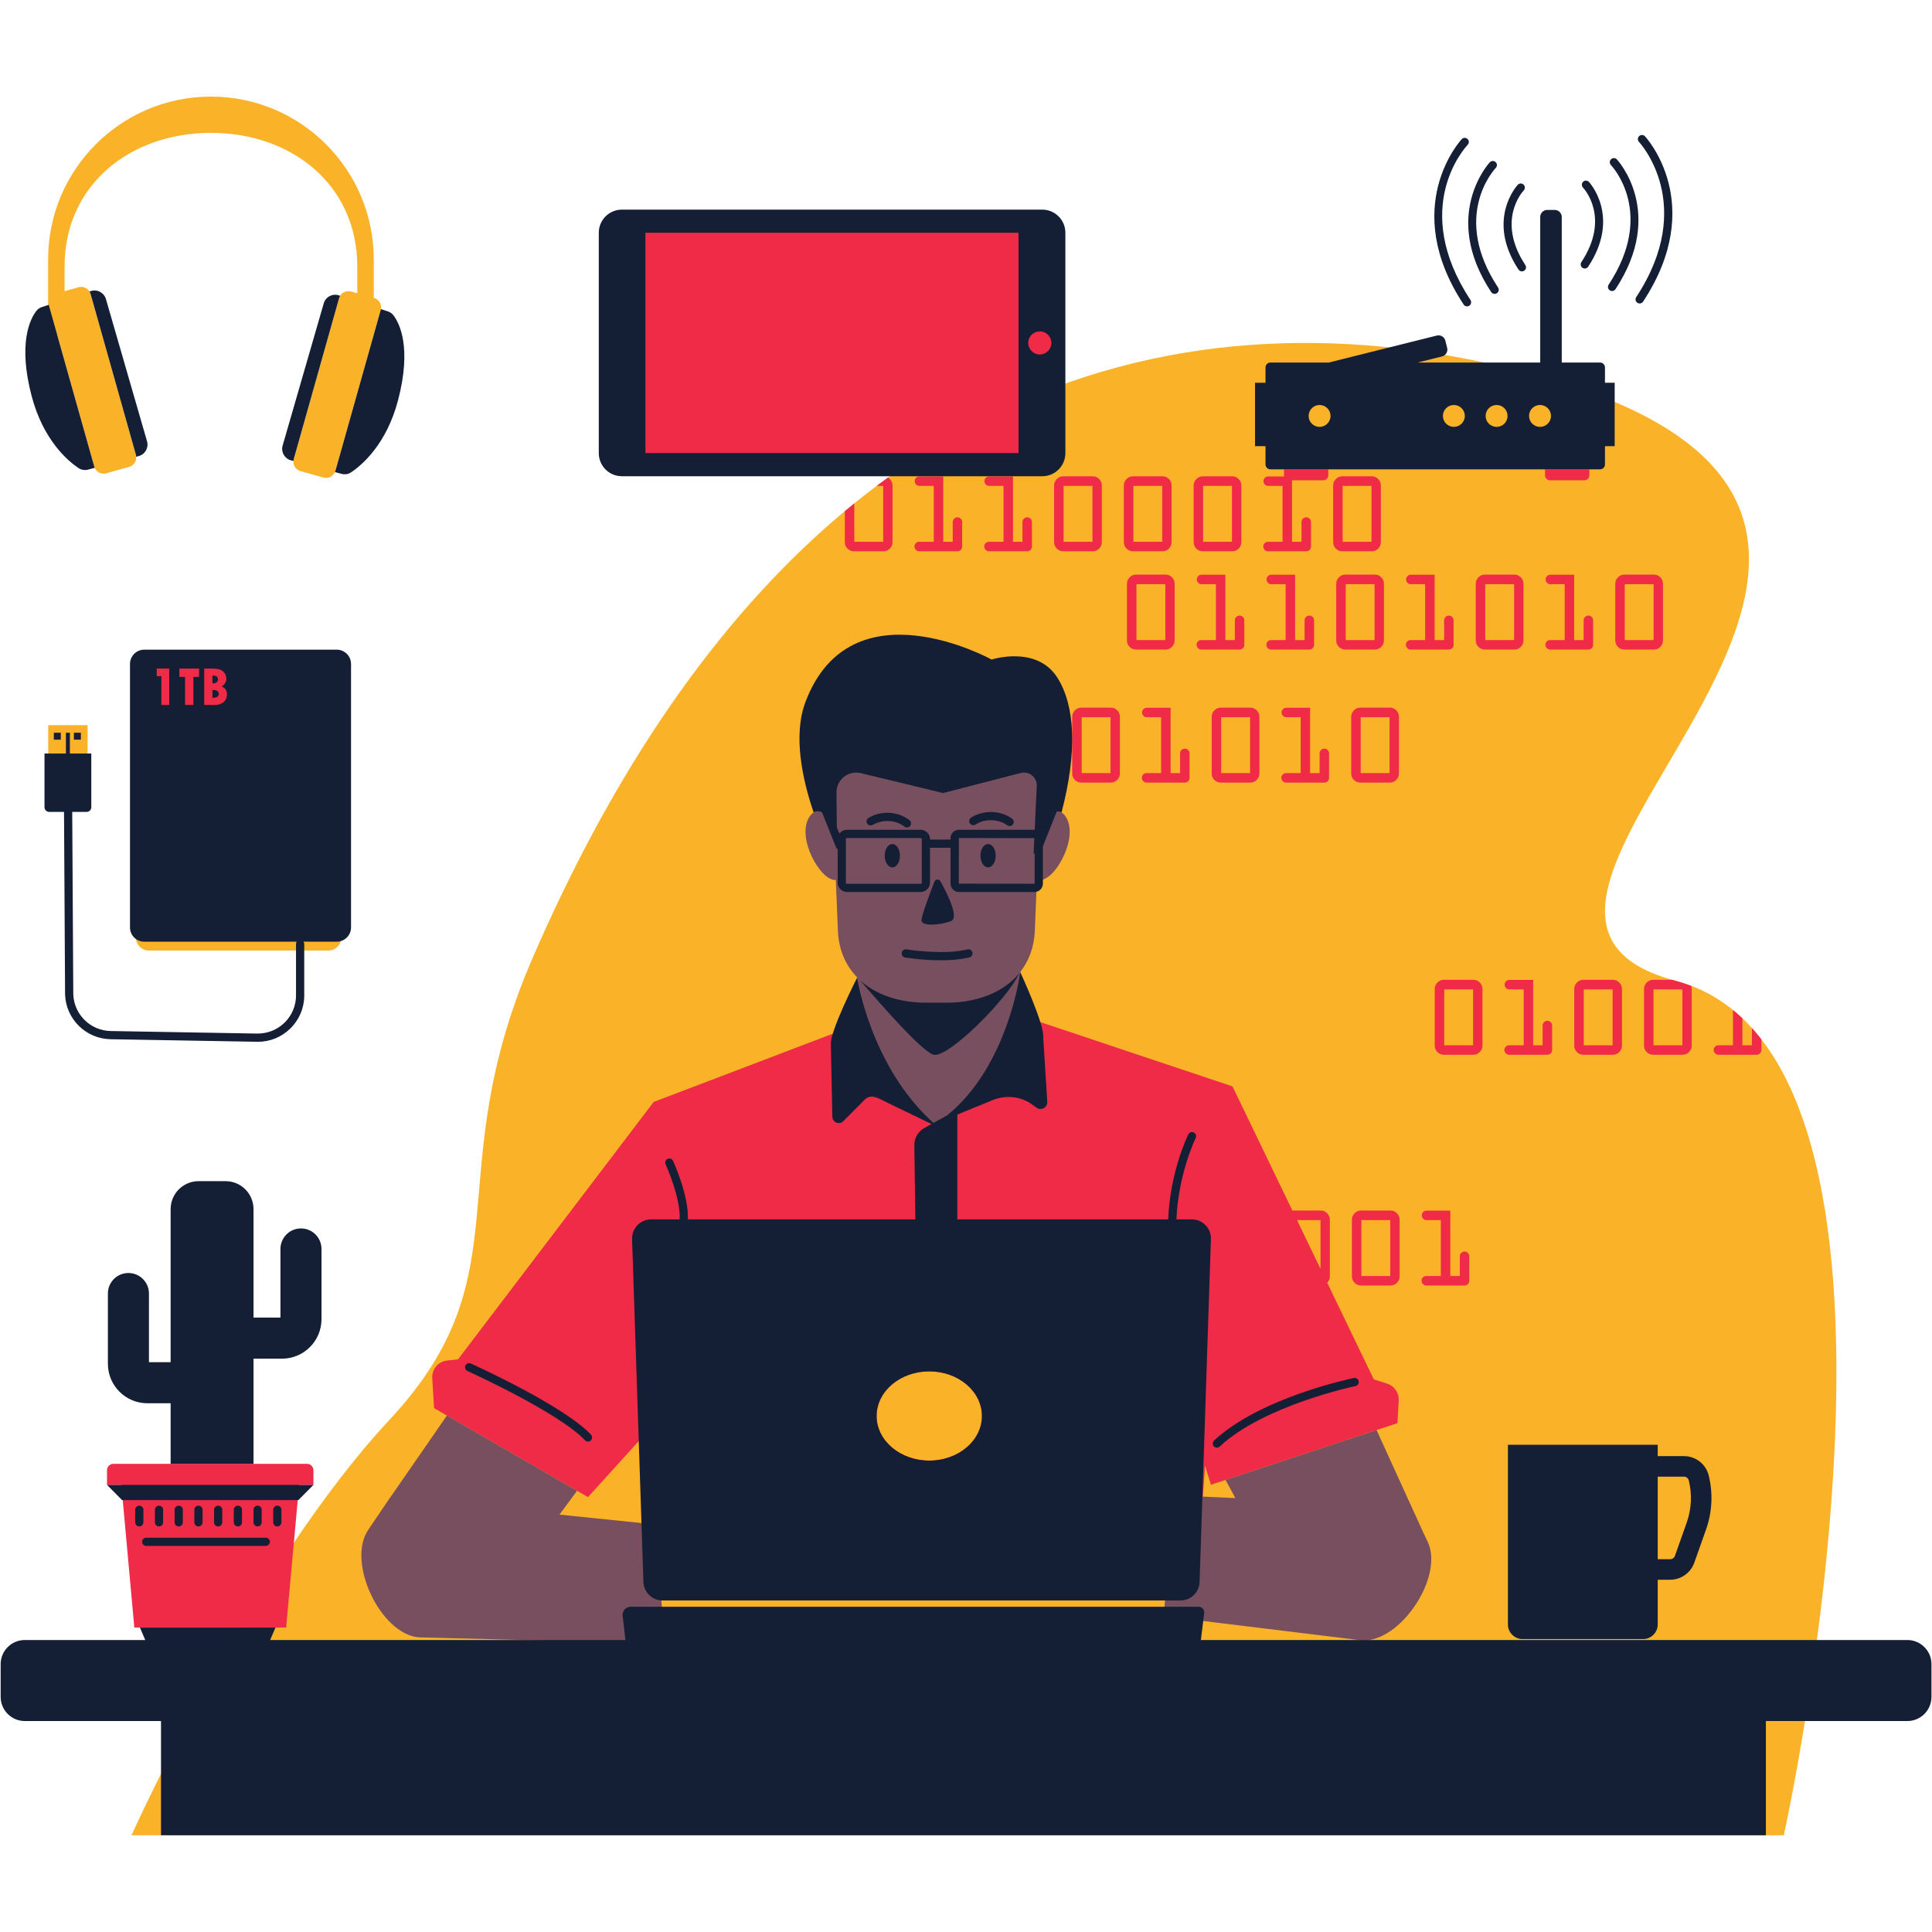 <?xml version="1.0" encoding="UTF-8"?>
<svg xmlns="http://www.w3.org/2000/svg" xmlns:xlink="http://www.w3.org/1999/xlink" width="300pt" height="300pt" viewBox="0 0 300 300" version="1.2">
<defs>
<clipPath id="clip1">
  <path d="M 7.297 15 L 285.508 15 L 285.508 284.977 L 7.297 284.977 Z M 7.297 15 "/>
</clipPath>
<clipPath id="clip2">
  <path d="M 0.102 20.395 L 299.918 20.395 L 299.918 284.977 L 0.102 284.977 Z M 0.102 20.395 "/>
</clipPath>
</defs>
<g id="surface1">
<g clip-path="url(#clip1)" clip-rule="nonzero">
<path style=" stroke:none;fill-rule:nonzero;fill:rgb(98.039%,70.2%,15.689%);fill-opacity:1;" d="M 50.988 147.598 L 23.121 147.598 C 22.008 147.598 21.109 146.695 21.109 145.586 L 21.109 142.105 C 21.109 140.992 22.008 140.094 23.121 140.094 L 50.988 140.094 C 52.098 140.094 53 140.992 53 142.105 L 53 145.586 C 53 146.695 52.098 147.598 50.988 147.598 Z M 7.488 123.863 L 7.488 112.598 L 13.598 112.598 L 13.598 123.863 C 13.598 124.262 13.273 124.59 12.871 124.59 L 8.215 124.59 C 7.816 124.59 7.488 124.262 7.488 123.863 Z M 58.074 46.266 L 58.035 46.258 L 58.035 40.281 C 58.035 26.32 46.715 15 32.754 15 C 18.789 15 7.473 26.32 7.473 40.281 L 7.473 51.969 L 8.871 51.969 L 14.637 72.449 C 14.863 73.254 15.699 73.719 16.5 73.492 L 20.059 72.492 C 20.863 72.266 21.328 71.43 21.105 70.629 L 14.066 45.645 C 13.84 44.844 13.008 44.375 12.203 44.602 L 10.027 45.215 L 10.027 41.379 C 10.027 28.719 20.203 20.629 32.754 20.629 C 45.305 20.629 55.477 28.719 55.477 41.379 L 55.477 45.535 L 54.512 45.262 C 53.711 45.039 52.879 45.504 52.652 46.309 L 45.613 71.293 C 45.387 72.094 45.855 72.926 46.656 73.152 L 50.219 74.156 C 51.02 74.383 51.852 73.914 52.082 73.113 L 59.117 48.129 C 59.344 47.328 58.875 46.492 58.074 46.266 Z M 125.27 54.336 L 126.172 55.238 L 133.141 48.27 L 132.238 47.367 Z M 133.07 45.059 L 132.168 44.156 L 125.199 51.125 L 126.102 52.023 Z M 276.988 284.977 L 20.422 284.977 C 20.422 284.977 39.031 243.465 60.445 220.508 C 81.859 197.551 67.828 182.984 82.777 148.578 C 122.875 56.312 185.691 44.551 236.629 57.754 C 322.98 80.125 216.574 140.766 260.203 152.301 C 303.832 163.836 276.988 284.977 276.988 284.977 "/>
</g>
<path style=" stroke:none;fill-rule:nonzero;fill:rgb(93.729%,16.859%,27.84%);fill-opacity:1;" d="M 47.664 227.301 L 17.621 227.301 C 17.066 227.301 16.617 227.75 16.617 228.305 L 16.617 230.574 L 18.844 230.574 L 20.859 252.73 L 44.43 252.73 L 46.445 230.574 L 48.668 230.574 L 48.668 228.305 C 48.668 227.75 48.219 227.301 47.664 227.301 Z M 152.473 219.875 C 152.473 216.047 148.812 212.945 144.297 212.945 C 139.781 212.945 136.121 216.047 136.121 219.875 C 136.121 223.699 139.781 226.801 144.297 226.801 C 148.812 226.801 152.473 223.699 152.473 219.875 Z M 201.398 189.457 L 205.047 197.02 L 205.047 189.457 Z M 217.195 217.48 L 216.992 220.988 L 188.035 230.551 L 187.129 227.598 L 185.473 250.469 L 180.707 250.617 L 181.07 247.25 C 181.195 246.688 180.832 246.145 180.328 246.145 L 111.059 246.145 L 107.094 215.043 L 91.305 232.473 L 67.402 218.652 L 67.121 213.996 C 67.039 212.613 68.051 211.414 69.426 211.262 L 71.125 211.074 L 101.496 171.113 L 146.914 153.812 L 191.387 168.699 L 200.68 187.969 L 205.098 187.969 C 205.477 187.969 205.805 188.109 206.082 188.391 C 206.359 188.668 206.5 189 206.5 189.387 L 206.5 198.191 C 206.5 198.574 206.363 198.91 206.09 199.184 L 213.328 214.195 L 215.379 214.844 C 216.512 215.199 217.262 216.289 217.195 217.48 Z M 240.68 74.582 L 246.023 74.582 C 246.445 74.582 246.789 74.242 246.789 73.816 L 246.789 72.879 L 239.91 72.879 L 239.91 73.816 C 239.91 74.242 240.254 74.582 240.68 74.582 Z M 161.461 55.684 C 162.801 55.684 163.895 54.594 163.895 53.25 C 163.895 51.906 162.801 50.816 161.461 50.816 C 160.121 50.816 159.027 51.906 159.027 53.25 C 159.027 54.594 160.121 55.684 161.461 55.684 Z M 158.789 35.508 L 99.586 35.508 L 99.586 70.992 L 158.789 70.992 Z M 227.41 194.336 C 227.207 194.336 227.031 194.41 226.891 194.555 C 226.746 194.699 226.676 194.871 226.676 195.07 L 226.676 198.137 L 225.207 198.137 L 225.207 187.988 L 221.508 187.988 C 221.305 187.988 221.129 188.059 220.988 188.199 C 220.844 188.344 220.773 188.52 220.773 188.723 C 220.773 188.926 220.844 189.098 220.988 189.242 C 221.129 189.387 221.305 189.457 221.508 189.457 L 223.73 189.457 L 223.73 198.137 L 221.473 198.137 C 221.27 198.137 221.094 198.207 220.953 198.348 C 220.809 198.488 220.738 198.656 220.738 198.855 C 220.738 199.059 220.809 199.234 220.953 199.383 C 221.094 199.531 221.27 199.605 221.473 199.605 L 227.41 199.605 C 227.617 199.605 227.789 199.535 227.93 199.391 C 228.074 199.25 228.148 199.074 228.148 198.871 L 228.148 195.07 C 228.148 194.867 228.074 194.691 227.93 194.551 C 227.789 194.406 227.617 194.336 227.41 194.336 Z M 215.879 189.457 L 211.395 189.457 L 211.395 198.137 L 215.879 198.137 Z M 216.918 188.391 C 217.191 188.668 217.332 189 217.332 189.387 L 217.332 198.191 C 217.332 198.582 217.191 198.914 216.918 199.191 C 216.637 199.469 216.305 199.605 215.914 199.605 L 211.344 199.605 C 210.945 199.605 210.609 199.469 210.336 199.191 C 210.062 198.914 209.922 198.582 209.922 198.191 L 209.922 189.387 C 209.922 189 210.062 188.668 210.344 188.391 C 210.621 188.109 210.957 187.969 211.344 187.969 L 215.93 187.969 C 216.309 187.969 216.637 188.109 216.918 188.391 Z M 272.035 159.629 L 272.035 162.309 L 270.562 162.309 L 270.562 158.125 C 270.09 157.672 269.598 157.242 269.094 156.828 L 269.094 162.309 L 266.832 162.309 C 266.629 162.309 266.457 162.379 266.312 162.52 C 266.172 162.66 266.102 162.828 266.102 163.027 C 266.102 163.23 266.172 163.406 266.312 163.559 C 266.457 163.707 266.629 163.781 266.832 163.781 L 272.77 163.781 C 272.973 163.781 273.148 163.711 273.293 163.566 C 273.438 163.422 273.508 163.25 273.508 163.047 L 273.508 161.391 C 273.031 160.781 272.543 160.191 272.035 159.629 Z M 261.238 153.633 L 256.754 153.633 L 256.754 162.309 L 261.238 162.309 Z M 262.605 153.078 C 262.66 153.23 262.691 153.387 262.691 153.562 L 262.691 162.363 C 262.691 162.754 262.555 163.086 262.277 163.363 C 262 163.641 261.664 163.781 261.273 163.781 L 256.699 163.781 C 256.305 163.781 255.969 163.641 255.695 163.363 C 255.418 163.086 255.285 162.754 255.285 162.363 L 255.285 153.562 C 255.285 153.176 255.426 152.844 255.703 152.562 C 255.984 152.281 256.316 152.141 256.699 152.141 L 259.641 152.141 C 259.824 152.195 260.012 152.25 260.203 152.301 C 261.027 152.52 261.828 152.781 262.605 153.078 Z M 250.406 153.633 L 245.922 153.633 L 245.922 162.309 L 250.406 162.309 Z M 251.441 152.562 C 251.723 152.844 251.859 153.176 251.859 153.562 L 251.859 162.363 C 251.859 162.754 251.723 163.086 251.441 163.363 C 251.168 163.641 250.832 163.781 250.441 163.781 L 245.871 163.781 C 245.473 163.781 245.137 163.641 244.863 163.363 C 244.59 163.086 244.449 162.754 244.449 162.363 L 244.449 153.562 C 244.449 153.176 244.59 152.844 244.871 152.562 C 245.152 152.281 245.484 152.141 245.871 152.141 L 250.457 152.141 C 250.84 152.141 251.168 152.281 251.441 152.562 Z M 240.273 158.512 C 240.07 158.512 239.895 158.582 239.754 158.727 C 239.609 158.875 239.539 159.047 239.539 159.242 L 239.539 162.309 L 238.07 162.309 L 238.07 152.16 L 234.371 152.16 C 234.168 152.16 233.996 152.23 233.852 152.375 C 233.707 152.52 233.637 152.691 233.637 152.895 C 233.637 153.102 233.707 153.273 233.852 153.418 C 233.996 153.559 234.168 153.633 234.371 153.633 L 236.598 153.633 L 236.598 162.309 L 234.336 162.309 C 234.133 162.309 233.957 162.379 233.816 162.52 C 233.676 162.66 233.602 162.828 233.602 163.027 C 233.602 163.23 233.676 163.406 233.816 163.559 C 233.957 163.707 234.133 163.781 234.336 163.781 L 240.273 163.781 C 240.48 163.781 240.652 163.711 240.793 163.566 C 240.938 163.422 241.012 163.25 241.012 163.047 L 241.012 159.242 C 241.012 159.039 240.938 158.867 240.793 158.723 C 240.652 158.582 240.48 158.512 240.273 158.512 Z M 228.742 153.633 L 224.258 153.633 L 224.258 162.309 L 228.742 162.309 Z M 229.781 152.562 C 230.055 152.844 230.195 153.176 230.195 153.562 L 230.195 162.363 C 230.195 162.754 230.055 163.086 229.781 163.363 C 229.5 163.641 229.168 163.781 228.777 163.781 L 224.207 163.781 C 223.809 163.781 223.473 163.641 223.199 163.363 C 222.926 163.086 222.785 162.754 222.785 162.363 L 222.785 153.562 C 222.785 153.176 222.926 152.844 223.207 152.562 C 223.484 152.281 223.82 152.141 224.207 152.141 L 228.793 152.141 C 229.172 152.141 229.5 152.281 229.781 152.562 Z M 211.289 120.047 L 215.77 120.047 L 215.77 111.371 L 211.289 111.371 Z M 211.238 109.879 L 215.824 109.879 C 216.203 109.879 216.531 110.02 216.812 110.301 C 217.086 110.578 217.227 110.914 217.227 111.301 L 217.227 120.102 C 217.227 120.492 217.086 120.824 216.812 121.102 C 216.531 121.379 216.199 121.52 215.809 121.52 L 211.238 121.52 C 210.84 121.52 210.504 121.379 210.23 121.102 C 209.957 120.824 209.816 120.492 209.816 120.102 L 209.816 111.301 C 209.816 110.914 209.957 110.578 210.238 110.301 C 210.516 110.02 210.852 109.879 211.238 109.879 Z M 199.703 120.047 C 199.5 120.047 199.324 120.117 199.18 120.258 C 199.039 120.398 198.969 120.566 198.969 120.766 C 198.969 120.969 199.039 121.145 199.18 121.297 C 199.324 121.441 199.5 121.52 199.703 121.52 L 205.641 121.52 C 205.844 121.52 206.02 121.449 206.16 121.305 C 206.305 121.16 206.375 120.988 206.375 120.785 L 206.375 116.984 C 206.375 116.777 206.305 116.605 206.16 116.461 C 206.02 116.32 205.844 116.25 205.641 116.25 C 205.434 116.25 205.262 116.32 205.117 116.465 C 204.977 116.613 204.906 116.785 204.906 116.984 L 204.906 120.047 L 203.434 120.047 L 203.434 109.898 L 199.738 109.898 C 199.535 109.898 199.359 109.973 199.219 110.113 C 199.074 110.258 199.004 110.43 199.004 110.633 C 199.004 110.84 199.074 111.012 199.219 111.152 C 199.359 111.301 199.535 111.371 199.738 111.371 L 201.965 111.371 L 201.965 120.047 Z M 189.625 120.047 L 194.109 120.047 L 194.109 111.371 L 189.625 111.371 Z M 189.57 109.879 L 194.16 109.879 C 194.539 109.879 194.867 110.02 195.145 110.301 C 195.422 110.578 195.559 110.914 195.559 111.301 L 195.559 120.102 C 195.559 120.492 195.422 120.824 195.145 121.102 C 194.867 121.379 194.535 121.52 194.145 121.52 L 189.57 121.52 C 189.176 121.52 188.84 121.379 188.562 121.102 C 188.289 120.824 188.152 120.492 188.152 120.102 L 188.152 111.301 C 188.152 110.914 188.293 110.578 188.574 110.301 C 188.855 110.02 189.188 109.879 189.57 109.879 Z M 181.77 109.898 L 178.074 109.898 C 177.871 109.898 177.695 109.973 177.555 110.113 C 177.41 110.258 177.34 110.43 177.34 110.633 C 177.34 110.84 177.41 111.012 177.555 111.152 C 177.695 111.301 177.871 111.371 178.074 111.371 L 180.297 111.371 L 180.297 120.047 L 178.039 120.047 C 177.836 120.047 177.66 120.117 177.52 120.258 C 177.375 120.398 177.305 120.566 177.305 120.766 C 177.305 120.969 177.375 121.145 177.52 121.297 C 177.66 121.441 177.836 121.52 178.039 121.52 L 183.977 121.52 C 184.18 121.52 184.355 121.449 184.496 121.305 C 184.641 121.16 184.711 120.988 184.711 120.785 L 184.711 116.984 C 184.711 116.777 184.641 116.605 184.496 116.461 C 184.355 116.32 184.18 116.25 183.977 116.25 C 183.773 116.25 183.598 116.32 183.457 116.465 C 183.312 116.613 183.242 116.785 183.242 116.984 L 183.242 120.047 L 181.77 120.047 Z M 167.961 120.047 L 172.441 120.047 L 172.441 111.371 L 167.961 111.371 Z M 167.906 109.879 L 172.496 109.879 C 172.875 109.879 173.203 110.02 173.48 110.301 C 173.758 110.578 173.898 110.914 173.898 111.301 L 173.898 120.102 C 173.898 120.492 173.758 120.824 173.48 121.102 C 173.203 121.379 172.867 121.52 172.477 121.52 L 167.906 121.52 C 167.512 121.52 167.176 121.379 166.902 121.102 C 166.625 120.824 166.488 120.492 166.488 120.102 L 166.488 111.301 C 166.488 110.914 166.629 110.578 166.91 110.301 C 167.188 110.02 167.523 109.879 167.906 109.879 Z M 156.375 120.047 C 156.168 120.047 155.996 120.117 155.852 120.258 C 155.711 120.398 155.641 120.566 155.641 120.766 C 155.641 120.969 155.711 121.145 155.852 121.297 C 155.996 121.441 156.168 121.52 156.375 121.52 L 162.309 121.52 C 162.516 121.52 162.691 121.449 162.832 121.305 C 162.977 121.16 163.047 120.988 163.047 120.785 L 163.047 116.984 C 163.047 116.777 162.977 116.605 162.832 116.461 C 162.691 116.32 162.516 116.25 162.309 116.25 C 162.105 116.25 161.934 116.32 161.789 116.465 C 161.648 116.613 161.574 116.785 161.574 116.984 L 161.574 120.047 L 160.105 120.047 L 160.105 109.898 L 156.41 109.898 C 156.203 109.898 156.031 109.973 155.887 110.113 C 155.746 110.258 155.676 110.43 155.676 110.633 C 155.676 110.84 155.746 111.012 155.887 111.152 C 156.031 111.301 156.203 111.371 156.41 111.371 L 158.633 111.371 L 158.633 120.047 Z M 145.543 120.047 C 145.336 120.047 145.164 120.117 145.02 120.258 C 144.879 120.398 144.809 120.566 144.809 120.766 C 144.809 120.969 144.879 121.145 145.02 121.297 C 145.164 121.441 145.336 121.52 145.543 121.52 L 151.48 121.52 C 151.684 121.52 151.855 121.449 152 121.305 C 152.145 121.16 152.215 120.988 152.215 120.785 L 152.215 116.984 C 152.215 116.777 152.145 116.605 152 116.461 C 151.855 116.32 151.684 116.25 151.48 116.25 C 151.273 116.25 151.102 116.32 150.957 116.465 C 150.816 116.613 150.742 116.785 150.742 116.984 L 150.742 120.047 L 149.273 120.047 L 149.273 109.898 L 145.578 109.898 C 145.371 109.898 145.199 109.973 145.059 110.113 C 144.914 110.258 144.844 110.43 144.844 110.633 C 144.844 110.84 144.914 111.012 145.059 111.152 C 145.199 111.301 145.371 111.371 145.578 111.371 L 147.805 111.371 L 147.805 120.047 Z M 135.465 120.047 L 139.949 120.047 L 139.949 111.371 L 135.465 111.371 Z M 134.402 121.102 C 134.129 120.824 133.992 120.492 133.992 120.102 L 133.992 111.301 C 133.992 110.914 134.133 110.578 134.414 110.301 C 134.695 110.02 135.023 109.879 135.41 109.879 L 140 109.879 C 140.379 109.879 140.707 110.02 140.984 110.301 C 141.262 110.578 141.398 110.914 141.398 111.301 L 141.398 120.102 C 141.398 120.492 141.262 120.824 140.984 121.102 C 140.707 121.379 140.375 121.52 139.984 121.52 L 135.41 121.52 C 135.016 121.52 134.676 121.379 134.402 121.102 Z M 256.773 90.715 L 252.289 90.715 L 252.289 99.391 L 256.773 99.391 Z M 256.809 100.863 L 252.238 100.863 C 251.84 100.863 251.504 100.723 251.23 100.445 C 250.957 100.168 250.816 99.836 250.816 99.441 L 250.816 90.641 C 250.816 90.258 250.957 89.926 251.238 89.645 C 251.516 89.363 251.852 89.223 252.238 89.223 L 256.824 89.223 C 257.203 89.223 257.531 89.363 257.812 89.645 C 258.086 89.926 258.227 90.258 258.227 90.641 L 258.227 99.441 C 258.227 99.836 258.086 100.168 257.812 100.445 C 257.531 100.723 257.199 100.863 256.809 100.863 Z M 246.121 95.809 C 245.977 95.957 245.906 96.129 245.906 96.324 L 245.906 99.391 L 244.434 99.391 L 244.434 89.242 L 240.738 89.242 C 240.535 89.242 240.359 89.312 240.219 89.457 C 240.074 89.598 240.004 89.773 240.004 89.977 C 240.004 90.184 240.074 90.355 240.219 90.5 C 240.359 90.641 240.535 90.715 240.738 90.715 L 242.965 90.715 L 242.965 99.391 L 240.703 99.391 C 240.5 99.391 240.328 99.461 240.18 99.602 C 240.039 99.742 239.969 99.91 239.969 100.109 C 239.969 100.312 240.039 100.488 240.18 100.637 C 240.328 100.789 240.5 100.863 240.703 100.863 L 246.641 100.863 C 246.844 100.863 247.02 100.789 247.164 100.648 C 247.305 100.504 247.375 100.332 247.375 100.125 L 247.375 96.324 C 247.375 96.121 247.305 95.949 247.164 95.805 C 247.02 95.66 246.844 95.59 246.641 95.59 C 246.438 95.59 246.266 95.664 246.121 95.809 Z M 235.109 90.715 L 230.625 90.715 L 230.625 99.391 L 235.109 99.391 Z M 235.145 100.863 L 230.57 100.863 C 230.176 100.863 229.84 100.723 229.562 100.445 C 229.289 100.168 229.152 99.836 229.152 99.441 L 229.152 90.641 C 229.152 90.258 229.293 89.926 229.574 89.645 C 229.855 89.363 230.188 89.223 230.57 89.223 L 235.16 89.223 C 235.539 89.223 235.871 89.363 236.145 89.645 C 236.426 89.926 236.562 90.258 236.562 90.641 L 236.562 99.441 C 236.562 99.836 236.426 100.168 236.145 100.445 C 235.871 100.723 235.535 100.863 235.145 100.863 Z M 225.5 100.648 C 225.641 100.504 225.711 100.332 225.711 100.125 L 225.711 96.324 C 225.711 96.121 225.641 95.949 225.5 95.805 C 225.355 95.66 225.184 95.59 224.977 95.59 C 224.773 95.59 224.598 95.664 224.457 95.809 C 224.312 95.957 224.242 96.129 224.242 96.324 L 224.242 99.391 L 222.77 99.391 L 222.77 89.242 L 219.074 89.242 C 218.871 89.242 218.695 89.312 218.555 89.457 C 218.41 89.598 218.34 89.773 218.34 89.977 C 218.34 90.184 218.41 90.355 218.555 90.5 C 218.695 90.641 218.871 90.715 219.074 90.715 L 221.297 90.715 L 221.297 99.391 L 219.039 99.391 C 218.836 99.391 218.66 99.461 218.52 99.602 C 218.375 99.742 218.305 99.91 218.305 100.109 C 218.305 100.312 218.375 100.488 218.52 100.637 C 218.66 100.789 218.836 100.863 219.039 100.863 L 224.977 100.863 C 225.184 100.863 225.355 100.789 225.5 100.648 Z M 213.441 90.715 L 208.961 90.715 L 208.961 99.391 L 213.441 99.391 Z M 213.496 89.223 C 213.875 89.223 214.203 89.363 214.48 89.645 C 214.758 89.926 214.898 90.258 214.898 90.641 L 214.898 99.441 C 214.898 99.836 214.758 100.168 214.48 100.445 C 214.203 100.723 213.867 100.863 213.477 100.863 L 208.91 100.863 C 208.512 100.863 208.176 100.723 207.902 100.445 C 207.625 100.168 207.488 99.836 207.488 99.441 L 207.488 90.641 C 207.488 90.258 207.629 89.926 207.91 89.645 C 208.188 89.363 208.523 89.223 208.91 89.223 Z M 197.375 99.391 C 197.172 99.391 196.996 99.461 196.852 99.602 C 196.711 99.742 196.641 99.91 196.641 100.109 C 196.641 100.312 196.711 100.488 196.852 100.637 C 196.996 100.789 197.172 100.863 197.375 100.863 L 203.309 100.863 C 203.516 100.863 203.691 100.789 203.832 100.648 C 203.977 100.504 204.047 100.332 204.047 100.125 L 204.047 96.324 C 204.047 96.121 203.977 95.949 203.832 95.805 C 203.691 95.66 203.516 95.59 203.309 95.59 C 203.105 95.59 202.934 95.664 202.789 95.809 C 202.648 95.957 202.574 96.129 202.574 96.324 L 202.574 99.391 L 201.105 99.391 L 201.105 89.242 L 197.41 89.242 C 197.203 89.242 197.031 89.312 196.887 89.457 C 196.746 89.598 196.676 89.773 196.676 89.977 C 196.676 90.184 196.746 90.355 196.887 90.5 C 197.031 90.641 197.203 90.715 197.41 90.715 L 199.633 90.715 L 199.633 99.391 Z M 191.957 95.809 C 191.816 95.957 191.746 96.129 191.746 96.324 L 191.746 99.391 L 190.273 99.391 L 190.273 89.242 L 186.578 89.242 C 186.371 89.242 186.199 89.312 186.059 89.457 C 185.914 89.598 185.844 89.773 185.844 89.977 C 185.844 90.184 185.914 90.355 186.059 90.5 C 186.199 90.641 186.371 90.715 186.578 90.715 L 188.805 90.715 L 188.805 99.391 L 186.543 99.391 C 186.34 99.391 186.164 99.461 186.02 99.602 C 185.879 99.742 185.809 99.91 185.809 100.109 C 185.809 100.312 185.879 100.488 186.02 100.637 C 186.164 100.789 186.34 100.863 186.543 100.863 L 192.48 100.863 C 192.684 100.863 192.855 100.789 193 100.648 C 193.145 100.504 193.215 100.332 193.215 100.125 L 193.215 96.324 C 193.215 96.121 193.145 95.949 193 95.805 C 192.855 95.66 192.684 95.59 192.48 95.59 C 192.277 95.59 192.102 95.664 191.957 95.809 Z M 180.949 90.715 L 176.465 90.715 L 176.465 99.391 L 180.949 99.391 Z M 181 89.223 C 181.379 89.223 181.707 89.363 181.984 89.645 C 182.262 89.926 182.398 90.258 182.398 90.641 L 182.398 99.441 C 182.398 99.836 182.262 100.168 181.984 100.445 C 181.707 100.723 181.375 100.863 180.984 100.863 L 176.41 100.863 C 176.016 100.863 175.676 100.723 175.402 100.445 C 175.129 100.168 174.992 99.836 174.992 99.441 L 174.992 90.641 C 174.992 90.258 175.133 89.926 175.414 89.645 C 175.691 89.363 176.023 89.223 176.41 89.223 Z M 208.48 84.129 L 212.965 84.129 L 212.965 75.449 L 208.48 75.449 Z M 207.422 85.184 C 207.148 84.906 207.012 84.574 207.012 84.18 L 207.012 75.379 C 207.012 74.996 207.152 74.664 207.43 74.383 C 207.711 74.102 208.043 73.961 208.43 73.961 L 213.02 73.961 C 213.395 73.961 213.727 74.102 214.004 74.383 C 214.277 74.664 214.418 74.996 214.418 75.379 L 214.418 84.18 C 214.418 84.574 214.277 84.906 214.004 85.184 C 213.727 85.461 213.391 85.602 213 85.602 L 208.43 85.602 C 208.031 85.602 207.699 85.461 207.422 85.184 Z M 196.898 84.129 C 196.691 84.129 196.52 84.199 196.375 84.34 C 196.234 84.48 196.16 84.648 196.16 84.848 C 196.16 85.051 196.234 85.227 196.375 85.375 C 196.52 85.527 196.691 85.602 196.898 85.602 L 202.832 85.602 C 203.035 85.602 203.211 85.527 203.355 85.387 C 203.496 85.242 203.57 85.07 203.57 84.863 L 203.57 81.062 C 203.57 80.859 203.496 80.688 203.355 80.543 C 203.211 80.398 203.035 80.328 202.832 80.328 C 202.629 80.328 202.457 80.402 202.312 80.547 C 202.168 80.695 202.098 80.863 202.098 81.062 L 202.098 84.129 L 200.625 84.129 L 200.625 74.582 L 205.488 74.582 C 205.906 74.582 206.254 74.242 206.254 73.816 L 206.254 72.879 L 199.375 72.879 L 199.375 73.816 C 199.375 73.875 199.398 73.926 199.41 73.98 L 196.93 73.98 C 196.727 73.98 196.555 74.051 196.41 74.195 C 196.266 74.336 196.199 74.512 196.199 74.715 C 196.199 74.922 196.266 75.094 196.41 75.238 C 196.555 75.379 196.727 75.449 196.93 75.449 L 199.156 75.449 L 199.156 84.129 Z M 186.816 84.129 L 191.301 84.129 L 191.301 75.449 L 186.816 75.449 Z M 185.758 85.184 C 185.484 84.906 185.348 84.574 185.348 84.18 L 185.348 75.379 C 185.348 74.996 185.488 74.664 185.766 74.383 C 186.047 74.102 186.379 73.961 186.766 73.961 L 191.355 73.961 C 191.734 73.961 192.062 74.102 192.336 74.383 C 192.617 74.664 192.754 74.996 192.754 75.379 L 192.754 84.18 C 192.754 84.574 192.617 84.906 192.336 85.184 C 192.062 85.461 191.727 85.602 191.336 85.602 L 186.766 85.602 C 186.367 85.602 186.031 85.461 185.758 85.184 Z M 175.988 84.129 L 180.469 84.129 L 180.469 75.449 L 175.988 75.449 Z M 174.926 85.184 C 174.652 84.906 174.512 84.574 174.512 84.18 L 174.512 75.379 C 174.512 74.996 174.652 74.664 174.934 74.383 C 175.215 74.102 175.547 73.961 175.934 73.961 L 180.52 73.961 C 180.902 73.961 181.227 74.102 181.508 74.383 C 181.785 74.664 181.922 74.996 181.922 75.379 L 181.922 84.18 C 181.922 84.574 181.785 84.906 181.508 85.184 C 181.227 85.461 180.895 85.602 180.504 85.602 L 175.934 85.602 C 175.535 85.602 175.199 85.461 174.926 85.184 Z M 165.152 84.129 L 169.637 84.129 L 169.637 75.449 L 165.152 75.449 Z M 163.68 75.379 C 163.68 74.996 163.82 74.664 164.102 74.383 C 164.383 74.102 164.715 73.961 165.102 73.961 L 169.688 73.961 C 170.066 73.961 170.395 74.102 170.676 74.383 C 170.949 74.664 171.09 74.996 171.09 75.379 L 171.09 84.18 C 171.09 84.574 170.949 84.906 170.676 85.184 C 170.395 85.461 170.062 85.602 169.672 85.602 L 165.102 85.602 C 164.703 85.602 164.371 85.461 164.094 85.184 C 163.82 84.906 163.68 84.574 163.68 84.18 Z M 158.77 84.129 L 157.297 84.129 L 157.297 73.98 L 153.602 73.98 C 153.398 73.98 153.227 74.051 153.082 74.195 C 152.938 74.336 152.867 74.512 152.867 74.715 C 152.867 74.922 152.938 75.094 153.082 75.238 C 153.227 75.379 153.398 75.449 153.602 75.449 L 155.828 75.449 L 155.828 84.129 L 153.566 84.129 C 153.363 84.129 153.191 84.199 153.047 84.34 C 152.906 84.48 152.832 84.648 152.832 84.848 C 152.832 85.051 152.906 85.227 153.047 85.375 C 153.191 85.527 153.363 85.602 153.566 85.602 L 159.504 85.602 C 159.707 85.602 159.883 85.527 160.023 85.387 C 160.168 85.242 160.238 85.07 160.238 84.863 L 160.238 81.062 C 160.238 80.859 160.168 80.688 160.023 80.543 C 159.883 80.398 159.707 80.328 159.504 80.328 C 159.301 80.328 159.129 80.402 158.984 80.547 C 158.84 80.695 158.77 80.863 158.77 81.062 Z M 142.734 84.129 C 142.531 84.129 142.359 84.199 142.215 84.34 C 142.07 84.48 142 84.648 142 84.848 C 142 85.051 142.07 85.227 142.215 85.375 C 142.359 85.527 142.531 85.602 142.734 85.602 L 148.672 85.602 C 148.875 85.602 149.051 85.527 149.195 85.387 C 149.336 85.242 149.406 85.07 149.406 84.863 L 149.406 81.062 C 149.406 80.859 149.336 80.688 149.195 80.543 C 149.051 80.398 148.875 80.328 148.672 80.328 C 148.469 80.328 148.293 80.402 148.152 80.547 C 148.008 80.695 147.938 80.863 147.938 81.062 L 147.938 84.129 L 146.465 84.129 L 146.465 73.98 L 142.77 73.98 C 142.566 73.98 142.391 74.051 142.25 74.195 C 142.105 74.336 142.035 74.512 142.035 74.715 C 142.035 74.922 142.105 75.094 142.25 75.238 C 142.391 75.379 142.566 75.449 142.77 75.449 L 144.996 75.449 L 144.996 84.129 Z M 131.184 79.375 L 131.184 84.18 C 131.184 84.574 131.32 84.906 131.598 85.184 C 131.871 85.461 132.207 85.602 132.602 85.602 L 137.176 85.602 C 137.566 85.602 137.898 85.461 138.176 85.184 C 138.457 84.906 138.594 84.574 138.594 84.18 L 138.594 75.379 C 138.594 74.996 138.457 74.664 138.176 74.383 C 138.086 74.289 137.988 74.219 137.887 74.156 C 137.301 74.582 136.719 75.016 136.137 75.449 L 137.141 75.449 L 137.141 84.129 L 132.656 84.129 L 132.656 78.168 C 132.168 78.566 131.676 78.969 131.184 79.375 Z M 28.094 110.098 L 30.668 110.098 L 30.668 105.742 L 31.07 105.742 L 31.07 110.098 L 33.383 110.098 C 34.098 110.098 34.691 109.895 35.152 109.492 C 35.629 109.074 35.879 108.5 35.879 107.832 C 35.879 107.309 35.723 106.867 35.426 106.527 C 35.707 106.133 35.781 105.723 35.781 105.398 C 35.781 104.758 35.539 104.203 35.074 103.789 C 34.613 103.379 33.941 103.18 33.012 103.18 L 27.219 103.18 L 27.219 105.742 L 28.094 105.742 Z M 24.422 105.637 L 23.703 105.637 L 23.703 103.18 L 26.918 103.18 L 26.918 110.098 L 24.422 110.098 L 24.422 105.637 "/>
<path style=" stroke:none;fill-rule:nonzero;fill:rgb(47.06%,30.98%,36.859%);fill-opacity:1;" d="M 158.426 150.926 L 158.426 158.289 L 161.988 161.059 C 161.988 161.059 149.801 174.473 145.395 174.473 C 141.02 174.473 129.035 162.121 129.035 162.121 L 133.09 159.191 L 133.09 151.754 C 131.344 149.949 130.238 147.547 130.109 144.543 L 129.785 136.645 C 127.422 136.863 123.625 130.078 125.66 126.879 C 126.812 125.066 128.285 126.285 129.426 127.855 L 129.016 117.797 C 128.855 114.285 131.664 111.355 135.176 111.355 L 155.617 111.355 C 159.133 111.355 161.938 114.285 161.781 117.797 L 161.262 130.504 C 162.035 128.371 163.852 124.25 165.523 126.879 C 167.676 130.258 163.312 137.645 161.016 136.539 L 160.688 144.543 C 160.574 147.105 159.75 149.23 158.426 150.926 Z M 89.605 231.492 L 69.395 219.805 L 60.633 232.477 L 60.613 232.473 L 57.168 237.57 C 53.82 242.531 59 253.629 64.957 254.246 L 118.297 255.605 L 118.582 252.852 L 103.105 252.852 L 102.613 247.73 C 102.434 246.926 102.961 246.145 103.68 246.145 L 119.273 246.145 L 120.055 238.609 L 86.879 235.188 Z M 211.535 254.727 L 180.672 250.953 L 181.07 247.25 C 181.195 246.688 180.832 246.145 180.328 246.145 L 158.664 246.145 L 159.328 231.18 L 191.828 232.621 L 190.301 229.801 L 213.754 222.059 L 221.105 238.18 L 221.68 239.375 C 224.27 244.773 217.512 254.988 211.535 254.727 "/>
<g clip-path="url(#clip2)" clip-rule="nonzero">
<path style=" stroke:none;fill-rule:nonzero;fill:rgb(7.84%,12.16%,20.779%);fill-opacity:1;" d="M 42.426 234.434 L 42.426 236.387 C 42.426 236.738 42.711 237.027 43.062 237.027 C 43.414 237.027 43.699 236.738 43.699 236.387 L 43.699 234.434 C 43.699 234.082 43.414 233.797 43.062 233.797 C 42.711 233.797 42.426 234.082 42.426 234.434 Z M 40.637 236.387 L 40.637 234.434 C 40.637 234.082 40.352 233.797 40 233.797 C 39.648 233.797 39.363 234.082 39.363 234.434 L 39.363 236.387 C 39.363 236.738 39.648 237.027 40 237.027 C 40.352 237.027 40.637 236.738 40.637 236.387 Z M 37.578 236.387 L 37.578 234.434 C 37.578 234.082 37.293 233.797 36.941 233.797 C 36.586 233.797 36.301 234.082 36.301 234.434 L 36.301 236.387 C 36.301 236.738 36.586 237.027 36.941 237.027 C 37.293 237.027 37.578 236.738 37.578 236.387 Z M 34.516 236.387 L 34.516 234.434 C 34.516 234.082 34.227 233.797 33.875 233.797 C 33.523 233.797 33.238 234.082 33.238 234.434 L 33.238 236.387 C 33.238 236.738 33.523 237.027 33.875 237.027 C 34.227 237.027 34.516 236.738 34.516 236.387 Z M 31.453 236.387 L 31.453 234.434 C 31.453 234.082 31.168 233.797 30.816 233.797 C 30.465 233.797 30.18 234.082 30.18 234.434 L 30.18 236.387 C 30.18 236.738 30.465 237.027 30.816 237.027 C 31.168 237.027 31.453 236.738 31.453 236.387 Z M 28.391 236.387 L 28.391 234.434 C 28.391 234.082 28.105 233.797 27.75 233.797 C 27.402 233.797 27.113 234.082 27.113 234.434 L 27.113 236.387 C 27.113 236.738 27.402 237.027 27.75 237.027 C 28.105 237.027 28.391 236.738 28.391 236.387 Z M 25.328 236.387 L 25.328 234.434 C 25.328 234.082 25.043 233.797 24.691 233.797 C 24.34 233.797 24.055 234.082 24.055 234.434 L 24.055 236.387 C 24.055 236.738 24.34 237.027 24.691 237.027 C 25.043 237.027 25.328 236.738 25.328 236.387 Z M 22.266 234.434 C 22.266 234.082 21.98 233.797 21.629 233.797 C 21.277 233.797 20.992 234.082 20.992 234.434 L 20.992 236.387 C 20.992 236.738 21.277 237.027 21.629 237.027 C 21.98 237.027 22.266 236.738 22.266 236.387 Z M 22.711 240.051 L 41.266 240.051 C 41.621 240.051 41.906 239.762 41.906 239.41 C 41.906 239.059 41.621 238.773 41.266 238.773 L 22.711 238.773 C 22.355 238.773 22.07 239.059 22.07 239.41 C 22.07 239.762 22.355 240.051 22.711 240.051 Z M 153.992 126.086 C 152.832 126.078 151.695 126.371 150.785 126.965 C 150.488 127.16 150.406 127.555 150.598 127.852 C 150.793 128.145 151.188 128.227 151.484 128.035 C 152.168 127.586 153.074 127.328 153.965 127.359 C 154.852 127.379 155.742 127.668 156.402 128.145 C 156.512 128.227 156.645 128.27 156.773 128.27 C 156.973 128.27 157.164 128.176 157.293 128.008 C 157.496 127.719 157.434 127.32 157.152 127.117 C 156.273 126.477 155.152 126.109 153.992 126.086 Z M 138.129 126.219 C 136.969 126.148 135.816 126.43 134.875 126.992 C 134.57 127.172 134.473 127.562 134.652 127.867 C 134.832 128.168 135.223 128.266 135.527 128.086 C 136.246 127.66 137.164 127.449 138.055 127.492 C 138.938 127.543 139.805 127.859 140.434 128.355 C 140.551 128.449 140.691 128.496 140.828 128.496 C 141.016 128.496 141.199 128.414 141.328 128.258 C 141.547 127.98 141.5 127.578 141.227 127.359 C 140.387 126.691 139.285 126.285 138.129 126.219 Z M 140.02 147.941 C 139.965 148.289 140.199 148.617 140.543 148.676 C 140.703 148.703 143.234 149.113 146.09 149.113 C 147.574 149.113 149.152 149 150.527 148.668 C 150.867 148.582 151.078 148.238 150.996 147.895 C 150.914 147.555 150.566 147.34 150.227 147.426 C 146.465 148.34 140.809 147.426 140.754 147.418 C 140.398 147.355 140.074 147.598 140.02 147.941 Z M 72.59 212.891 C 72.73 212.953 86.738 219.301 90.84 223.648 C 90.965 223.781 91.133 223.848 91.301 223.848 C 91.461 223.848 91.617 223.793 91.742 223.676 C 91.996 223.434 92.008 223.031 91.77 222.773 C 87.5 218.246 73.699 211.992 73.117 211.727 C 72.793 211.582 72.418 211.727 72.273 212.047 C 72.125 212.367 72.27 212.746 72.59 212.891 Z M 188.957 224.793 C 189.109 224.793 189.266 224.734 189.391 224.621 C 196.25 218.219 210.336 215.258 210.477 215.227 C 210.82 215.156 211.043 214.82 210.973 214.477 C 210.902 214.129 210.562 213.906 210.219 213.977 C 209.629 214.102 195.645 217.039 188.52 223.688 C 188.262 223.93 188.246 224.332 188.488 224.59 C 188.613 224.723 188.785 224.793 188.957 224.793 Z M 160.988 122.039 C 161.051 120.707 159.805 119.695 158.512 120.027 L 146.441 123.145 C 146.441 123.145 138.703 121.258 133.668 120.051 C 131.73 119.586 129.875 121.062 129.891 123.055 L 129.938 128.438 L 130.344 129.449 C 130.605 129.086 131.031 128.848 131.52 128.848 L 142.965 128.848 C 143.762 128.848 144.41 129.496 144.41 130.293 L 144.41 130.367 L 147.598 130.367 L 147.598 130.148 C 147.598 129.434 148.184 128.848 148.898 128.848 L 160.637 128.848 C 160.648 128.848 160.656 128.852 160.668 128.852 Z M 160.66 132.375 C 160.648 132.43 160.633 132.488 160.621 132.539 L 160.492 132.602 L 160.609 130.148 L 148.898 130.125 L 148.875 137.207 L 160.637 137.23 L 160.66 137.207 Z M 143.133 130.293 C 143.133 130.199 143.059 130.125 142.965 130.125 L 131.52 130.125 C 131.422 130.125 131.348 130.199 131.348 130.293 L 131.348 137.062 C 131.348 137.156 131.422 137.23 131.52 137.23 L 142.965 137.23 C 143.059 137.23 143.133 137.156 143.133 137.062 Z M 164.223 105.281 C 166.969 109.68 167.285 116.816 164.832 126.164 C 164.574 126.016 164.316 126.004 164.062 126.086 L 161.938 131.422 L 161.938 137.207 C 161.938 137.922 161.352 138.508 160.637 138.508 L 148.898 138.508 C 148.184 138.508 147.598 137.922 147.598 137.207 L 147.598 131.641 L 144.41 131.641 L 144.41 137.062 C 144.41 137.855 143.762 138.508 142.965 138.508 L 131.52 138.508 C 130.723 138.508 130.074 137.855 130.074 137.062 L 130.074 131.848 C 129.953 131.781 129.855 131.672 129.801 131.535 L 127.652 126.152 C 127.211 125.938 126.766 125.902 126.344 126.16 C 124.637 121.168 123.082 114.23 125.082 108.973 C 132.164 90.316 153.977 102.414 153.977 102.414 C 153.977 102.414 161 100.121 164.223 105.281 Z M 254.07 46.137 C 253.875 46.434 253.957 46.828 254.254 47.02 C 254.359 47.094 254.484 47.125 254.602 47.125 C 254.812 47.125 255.016 47.023 255.137 46.84 C 265.148 31.621 255.523 21.262 255.426 21.156 C 255.18 20.906 254.777 20.895 254.523 21.141 C 254.266 21.383 254.262 21.785 254.504 22.039 C 254.594 22.133 263.531 31.758 254.07 46.137 Z M 249.973 45.086 C 250.078 45.156 250.199 45.191 250.32 45.191 C 250.527 45.191 250.734 45.09 250.855 44.902 C 258.707 32.969 251.141 24.824 251.062 24.746 C 250.82 24.492 250.418 24.48 250.164 24.727 C 249.91 24.965 249.898 25.371 250.141 25.625 C 250.426 25.926 257.07 33.145 249.789 44.203 C 249.594 44.496 249.676 44.895 249.973 45.086 Z M 245.734 41.59 C 245.844 41.66 245.965 41.695 246.086 41.695 C 246.293 41.695 246.496 41.594 246.617 41.406 C 251.738 33.629 246.777 28.293 246.727 28.242 C 246.48 27.988 246.082 27.977 245.828 28.223 C 245.574 28.465 245.562 28.867 245.801 29.121 C 245.98 29.309 250.098 33.805 245.555 40.707 C 245.359 41 245.441 41.395 245.734 41.59 Z M 227.805 47.574 C 227.926 47.574 228.043 47.539 228.152 47.469 C 228.445 47.273 228.527 46.879 228.336 46.586 C 218.895 32.242 227.531 22.879 227.902 22.484 C 228.145 22.23 228.137 21.828 227.879 21.586 C 227.629 21.344 227.223 21.352 226.98 21.605 C 226.883 21.707 217.258 32.066 227.27 47.285 C 227.395 47.473 227.594 47.574 227.805 47.574 Z M 231.551 45.352 C 231.676 45.539 231.875 45.637 232.086 45.637 C 232.203 45.637 232.324 45.602 232.434 45.531 C 232.727 45.34 232.809 44.945 232.617 44.648 C 225.34 33.59 231.977 26.375 232.266 26.074 C 232.508 25.82 232.5 25.414 232.242 25.172 C 231.988 24.93 231.586 24.938 231.344 25.191 C 231.266 25.273 223.695 33.418 231.551 45.352 Z M 236.32 42.141 C 236.438 42.141 236.559 42.109 236.672 42.035 C 236.965 41.84 237.047 41.449 236.852 41.152 C 232.309 34.25 236.422 29.762 236.602 29.57 C 236.844 29.316 236.836 28.914 236.582 28.668 C 236.324 28.426 235.922 28.434 235.68 28.691 C 235.629 28.742 230.668 34.078 235.789 41.852 C 235.91 42.039 236.113 42.141 236.32 42.141 Z M 48.668 230.574 L 16.617 230.574 L 18.961 232.938 L 46.324 232.938 Z M 49.922 193.938 C 49.922 192.176 48.496 190.75 46.734 190.75 C 44.973 190.75 43.547 192.176 43.547 193.938 L 43.547 204.594 L 39.367 204.594 L 39.367 187.754 C 39.367 185.355 37.426 183.41 35.023 183.41 L 30.84 183.41 C 28.441 183.41 26.496 185.355 26.496 187.754 L 26.496 211.52 L 23.129 211.52 L 23.129 200.859 C 23.129 199.098 21.703 197.672 19.941 197.672 C 18.18 197.672 16.754 199.098 16.754 200.859 L 16.754 211.77 C 16.754 215.148 19.504 217.898 22.883 217.898 L 26.496 217.898 L 26.496 227.301 L 39.367 227.301 L 39.367 210.973 L 43.793 210.973 C 47.172 210.973 49.922 208.223 49.922 204.844 Z M 257.41 229.293 L 257.41 242.113 L 259.344 242.113 C 259.676 242.113 259.969 241.902 260.082 241.594 L 261.906 236.445 C 262.656 234.336 262.77 232.066 262.238 229.891 C 262.152 229.539 261.844 229.293 261.48 229.293 Z M 257.41 226.105 L 261.48 226.105 C 263.316 226.105 264.902 227.352 265.336 229.133 C 266.012 231.918 265.867 234.812 264.91 237.512 L 263.086 242.66 C 262.523 244.238 261.023 245.301 259.344 245.301 L 257.41 245.301 L 257.41 252.242 C 257.41 253.496 256.391 254.516 255.133 254.516 L 236.426 254.516 C 235.168 254.516 234.148 253.496 234.148 252.242 L 234.148 224.34 L 257.41 224.34 Z M 152.473 219.875 C 152.473 216.047 148.812 212.945 144.297 212.945 C 139.781 212.945 136.121 216.047 136.121 219.875 C 136.121 223.699 139.781 226.801 144.297 226.801 C 148.812 226.801 152.473 223.699 152.473 219.875 Z M 181.398 189.344 C 181.668 182.027 184.395 176.398 184.52 176.148 C 184.672 175.832 185.055 175.703 185.375 175.855 C 185.688 176.016 185.82 176.395 185.664 176.711 C 185.633 176.77 182.953 182.316 182.676 189.344 L 185.074 189.344 C 186.746 189.344 188.09 190.73 188.031 192.402 L 186.27 245.656 C 186.219 247.254 184.91 248.52 183.312 248.52 L 102.867 248.52 C 101.27 248.52 99.965 247.254 99.91 245.656 L 98.148 192.402 C 98.094 190.73 99.434 189.344 101.109 189.344 L 105.539 189.344 C 105.707 185.961 103.383 180.848 103.359 180.797 C 103.211 180.477 103.348 180.098 103.668 179.949 C 103.988 179.805 104.367 179.945 104.516 180.262 C 104.617 180.488 106.965 185.648 106.816 189.344 L 142.137 189.344 L 141.977 177.855 C 141.961 176.727 142.566 175.68 143.559 175.137 L 144.652 174.535 L 137.66 171.16 C 136.367 170.504 135.234 169.793 134.266 170.766 L 130.949 174.094 C 130.328 174.719 129.266 174.293 129.246 173.41 L 129.016 162.234 C 128.781 160.281 133.09 151.82 133.09 151.82 C 133.09 151.82 135.184 165.629 144.953 174.367 L 147.07 173.199 C 156.602 165.484 158.426 150.949 158.426 150.949 C 158.426 150.949 162.207 159.105 161.988 161.059 L 162.621 171.078 C 162.676 171.965 161.672 172.52 160.953 172 L 160.133 171.414 C 158.566 170.285 156.246 170.023 154.316 170.754 L 148.652 173.07 L 148.652 189.344 Z M 296.168 254.66 L 186.473 254.66 L 186.973 250.602 C 187.117 250.043 186.699 249.496 186.117 249.496 L 97.938 249.496 C 97.109 249.496 96.504 250.281 96.711 251.082 L 97.109 254.66 L 41.949 254.66 L 42.773 252.73 L 21.73 252.73 L 22.555 254.66 L 3.852 254.66 C 1.777 254.66 0.102 256.34 0.102 258.41 L 0.102 263.488 C 0.102 265.562 1.777 267.242 3.852 267.242 L 25 267.242 L 25 284.977 L 274.207 284.977 L 274.207 267.242 L 296.168 267.242 C 298.238 267.242 299.918 265.562 299.918 263.488 L 299.918 258.41 C 299.918 256.34 298.238 254.66 296.168 254.66 Z M 147.645 143.043 C 149.027 142.543 147.043 138.66 146.023 136.844 C 145.805 136.449 145.258 136.488 145.094 136.906 C 144.414 138.664 143.078 142.211 143.09 142.91 C 143.102 143.848 145.836 143.699 147.645 143.043 Z M 138.562 131.062 C 137.906 131.062 137.379 131.871 137.379 132.871 C 137.379 133.875 137.906 134.684 138.562 134.684 C 139.215 134.684 139.742 133.875 139.742 132.871 C 139.742 131.871 139.215 131.062 138.562 131.062 Z M 153.43 131.062 C 152.777 131.062 152.242 131.871 152.242 132.871 C 152.242 133.875 152.777 134.684 153.43 134.684 C 154.082 134.684 154.609 133.875 154.609 132.871 C 154.609 131.871 154.082 131.062 153.43 131.062 Z M 144.93 163.766 C 147.16 164.441 156.488 155.07 158.258 151.145 C 155.777 154.148 151.648 155.699 146.98 155.699 L 143.812 155.699 C 139.746 155.699 136.086 154.523 133.566 152.23 C 136.723 155.93 143.094 163.203 144.93 163.766 Z M 131.77 150.094 C 131.77 150.094 131.785 150.113 131.812 150.145 C 131.801 150.129 131.793 150.113 131.781 150.094 Z M 224.055 64.586 C 224.055 65.527 224.816 66.285 225.754 66.285 C 226.695 66.285 227.457 65.527 227.457 64.586 C 227.457 63.648 226.695 62.887 225.754 62.887 C 224.816 62.887 224.055 63.648 224.055 64.586 Z M 230.688 64.586 C 230.688 65.527 231.453 66.285 232.391 66.285 C 233.332 66.285 234.09 65.527 234.09 64.586 C 234.09 63.648 233.332 62.887 232.391 62.887 C 231.453 62.887 230.688 63.648 230.688 64.586 Z M 237.43 64.586 C 237.43 65.527 238.195 66.285 239.133 66.285 C 240.074 66.285 240.836 65.527 240.836 64.586 C 240.836 63.648 240.074 62.887 239.133 62.887 C 238.195 62.887 237.43 63.648 237.43 64.586 Z M 206.605 64.586 C 206.605 63.648 205.844 62.887 204.902 62.887 C 203.965 62.887 203.203 63.648 203.203 64.586 C 203.203 65.527 203.965 66.285 204.902 66.285 C 205.844 66.285 206.605 65.527 206.605 64.586 Z M 196.508 69.277 L 194.879 69.277 L 194.879 59.434 L 196.508 59.434 L 196.508 57.059 C 196.508 56.633 196.852 56.293 197.273 56.293 L 206.332 56.293 L 223.109 52.105 C 223.695 51.961 224.289 52.316 224.434 52.902 L 224.715 54.023 C 224.859 54.609 224.504 55.203 223.918 55.348 L 220.133 56.293 L 239.164 56.293 L 239.164 33.691 C 239.164 33.086 239.652 32.598 240.258 32.598 L 241.414 32.598 C 242.016 32.598 242.508 33.086 242.508 33.691 L 242.508 56.293 L 248.453 56.293 C 248.875 56.293 249.219 56.633 249.219 57.059 L 249.219 59.434 L 250.727 59.434 L 250.727 69.277 L 249.219 69.277 L 249.219 72.113 C 249.219 72.539 248.875 72.879 248.453 72.879 L 197.273 72.879 C 196.852 72.879 196.508 72.539 196.508 72.113 Z M 100.223 70.355 L 158.152 70.355 L 158.152 36.145 L 100.223 36.145 Z M 159.664 53.25 C 159.664 54.242 160.469 55.047 161.461 55.047 C 162.449 55.047 163.258 54.242 163.258 53.25 C 163.258 52.258 162.449 51.457 161.461 51.457 C 160.469 51.457 159.664 52.258 159.664 53.25 Z M 92.98 70.363 L 92.98 36.137 C 92.98 34.156 94.586 32.551 96.566 32.551 L 161.844 32.551 C 163.824 32.551 165.43 34.156 165.43 36.137 L 165.43 70.363 C 165.43 72.348 163.824 73.949 161.844 73.949 L 96.566 73.949 C 94.586 73.949 92.98 72.348 92.98 70.363 Z M 8.359 113.773 L 8.359 114.855 L 9.441 114.855 L 9.441 113.773 Z M 11.473 113.773 L 11.473 114.855 L 12.555 114.855 L 12.555 113.773 Z M 35.242 107.832 C 35.242 107.223 34.969 106.812 34.418 106.594 C 34.902 106.293 35.145 105.895 35.145 105.398 C 35.145 104.938 34.98 104.562 34.648 104.262 C 34.316 103.965 33.77 103.816 33.012 103.816 L 31.711 103.816 L 31.711 109.461 L 33.383 109.461 C 33.941 109.461 34.391 109.312 34.73 109.012 C 35.074 108.715 35.242 108.32 35.242 107.832 Z M 30.914 103.816 L 27.855 103.816 L 27.855 105.105 L 28.734 105.105 L 28.734 109.461 L 30.031 109.461 L 30.031 105.105 L 30.914 105.105 Z M 26.277 103.816 L 24.34 103.816 L 24.34 105 L 25.059 105 L 25.059 109.461 L 26.277 109.461 Z M 52.285 146.227 L 47.137 146.227 C 47.195 146.324 47.242 146.434 47.242 146.555 L 47.242 154.562 C 47.242 156.512 46.477 158.336 45.086 159.699 C 43.727 161.039 41.941 161.77 40.043 161.77 C 39.996 161.77 39.953 161.766 39.91 161.766 L 17.18 161.371 C 13.34 161.309 10.23 158.246 10.105 154.406 L 9.941 126.07 L 7.637 126.07 C 7.238 126.07 6.91 125.746 6.91 125.344 L 6.91 117.004 L 10.234 117.004 L 10.234 113.773 L 10.852 113.773 L 10.852 117.004 L 14.176 117.004 L 14.176 125.344 C 14.176 125.746 13.852 126.07 13.453 126.07 L 11.215 126.07 L 11.379 154.379 C 11.484 157.523 14.039 160.043 17.203 160.098 L 39.934 160.492 C 41.527 160.512 43.047 159.914 44.191 158.793 C 45.336 157.668 45.965 156.168 45.965 154.562 L 45.965 146.555 C 45.965 146.434 46.012 146.324 46.07 146.227 L 22.402 146.227 C 21.176 146.227 20.184 145.234 20.184 144.004 L 20.184 103.098 C 20.184 101.875 21.176 100.879 22.402 100.879 L 52.285 100.879 C 53.512 100.879 54.508 101.875 54.508 103.098 L 54.508 144.004 C 54.508 145.234 53.512 146.227 52.285 146.227 Z M 33.098 107.141 L 32.988 107.141 L 32.988 108.363 C 33.316 108.355 33.555 108.305 33.719 108.211 C 33.883 108.117 33.961 107.961 33.961 107.742 C 33.961 107.34 33.672 107.141 33.098 107.141 Z M 33.848 105.52 C 33.848 105.293 33.777 105.133 33.641 105.043 C 33.508 104.953 33.289 104.906 32.988 104.898 L 32.988 106.117 C 33.559 106.102 33.848 105.902 33.848 105.52 Z M 12.164 72.664 C 12.605 72.965 13.16 73.059 13.68 72.922 L 14.715 72.645 C 14.688 72.582 14.66 72.52 14.637 72.449 L 7.602 47.465 C 7.59 47.422 7.586 47.375 7.578 47.332 L 6.504 47.68 C 6.156 47.797 5.848 48.004 5.629 48.297 C 4.711 49.504 2.746 53.254 4.914 61.5 C 6.715 68.348 10.535 71.562 12.164 72.664 Z M 21.105 70.629 C 21.129 70.727 21.148 70.824 21.152 70.922 L 21.539 70.82 C 22.535 70.551 23.121 69.516 22.832 68.523 L 16.449 46.438 C 16.156 45.438 15.094 44.871 14.102 45.199 L 13.895 45.266 C 13.965 45.383 14.027 45.508 14.066 45.645 Z M 52.004 73.305 L 53.039 73.582 C 53.559 73.723 54.109 73.629 54.555 73.324 C 56.18 72.227 60.004 69.012 61.805 62.164 C 63.973 53.918 62.012 50.168 61.094 48.961 C 60.871 48.668 60.562 48.457 60.211 48.344 L 59.141 47.996 C 59.133 48.039 59.129 48.082 59.117 48.129 L 52.082 73.113 C 52.059 73.184 52.031 73.242 52.004 73.305 Z M 43.887 69.188 L 50.27 47.102 C 50.559 46.098 51.625 45.539 52.617 45.859 L 52.824 45.93 C 52.754 46.047 52.691 46.168 52.652 46.309 L 45.613 71.293 C 45.586 71.391 45.57 71.488 45.562 71.586 L 45.18 71.48 C 44.184 71.215 43.598 70.18 43.887 69.188 "/>
</g>
</g>
</svg>
